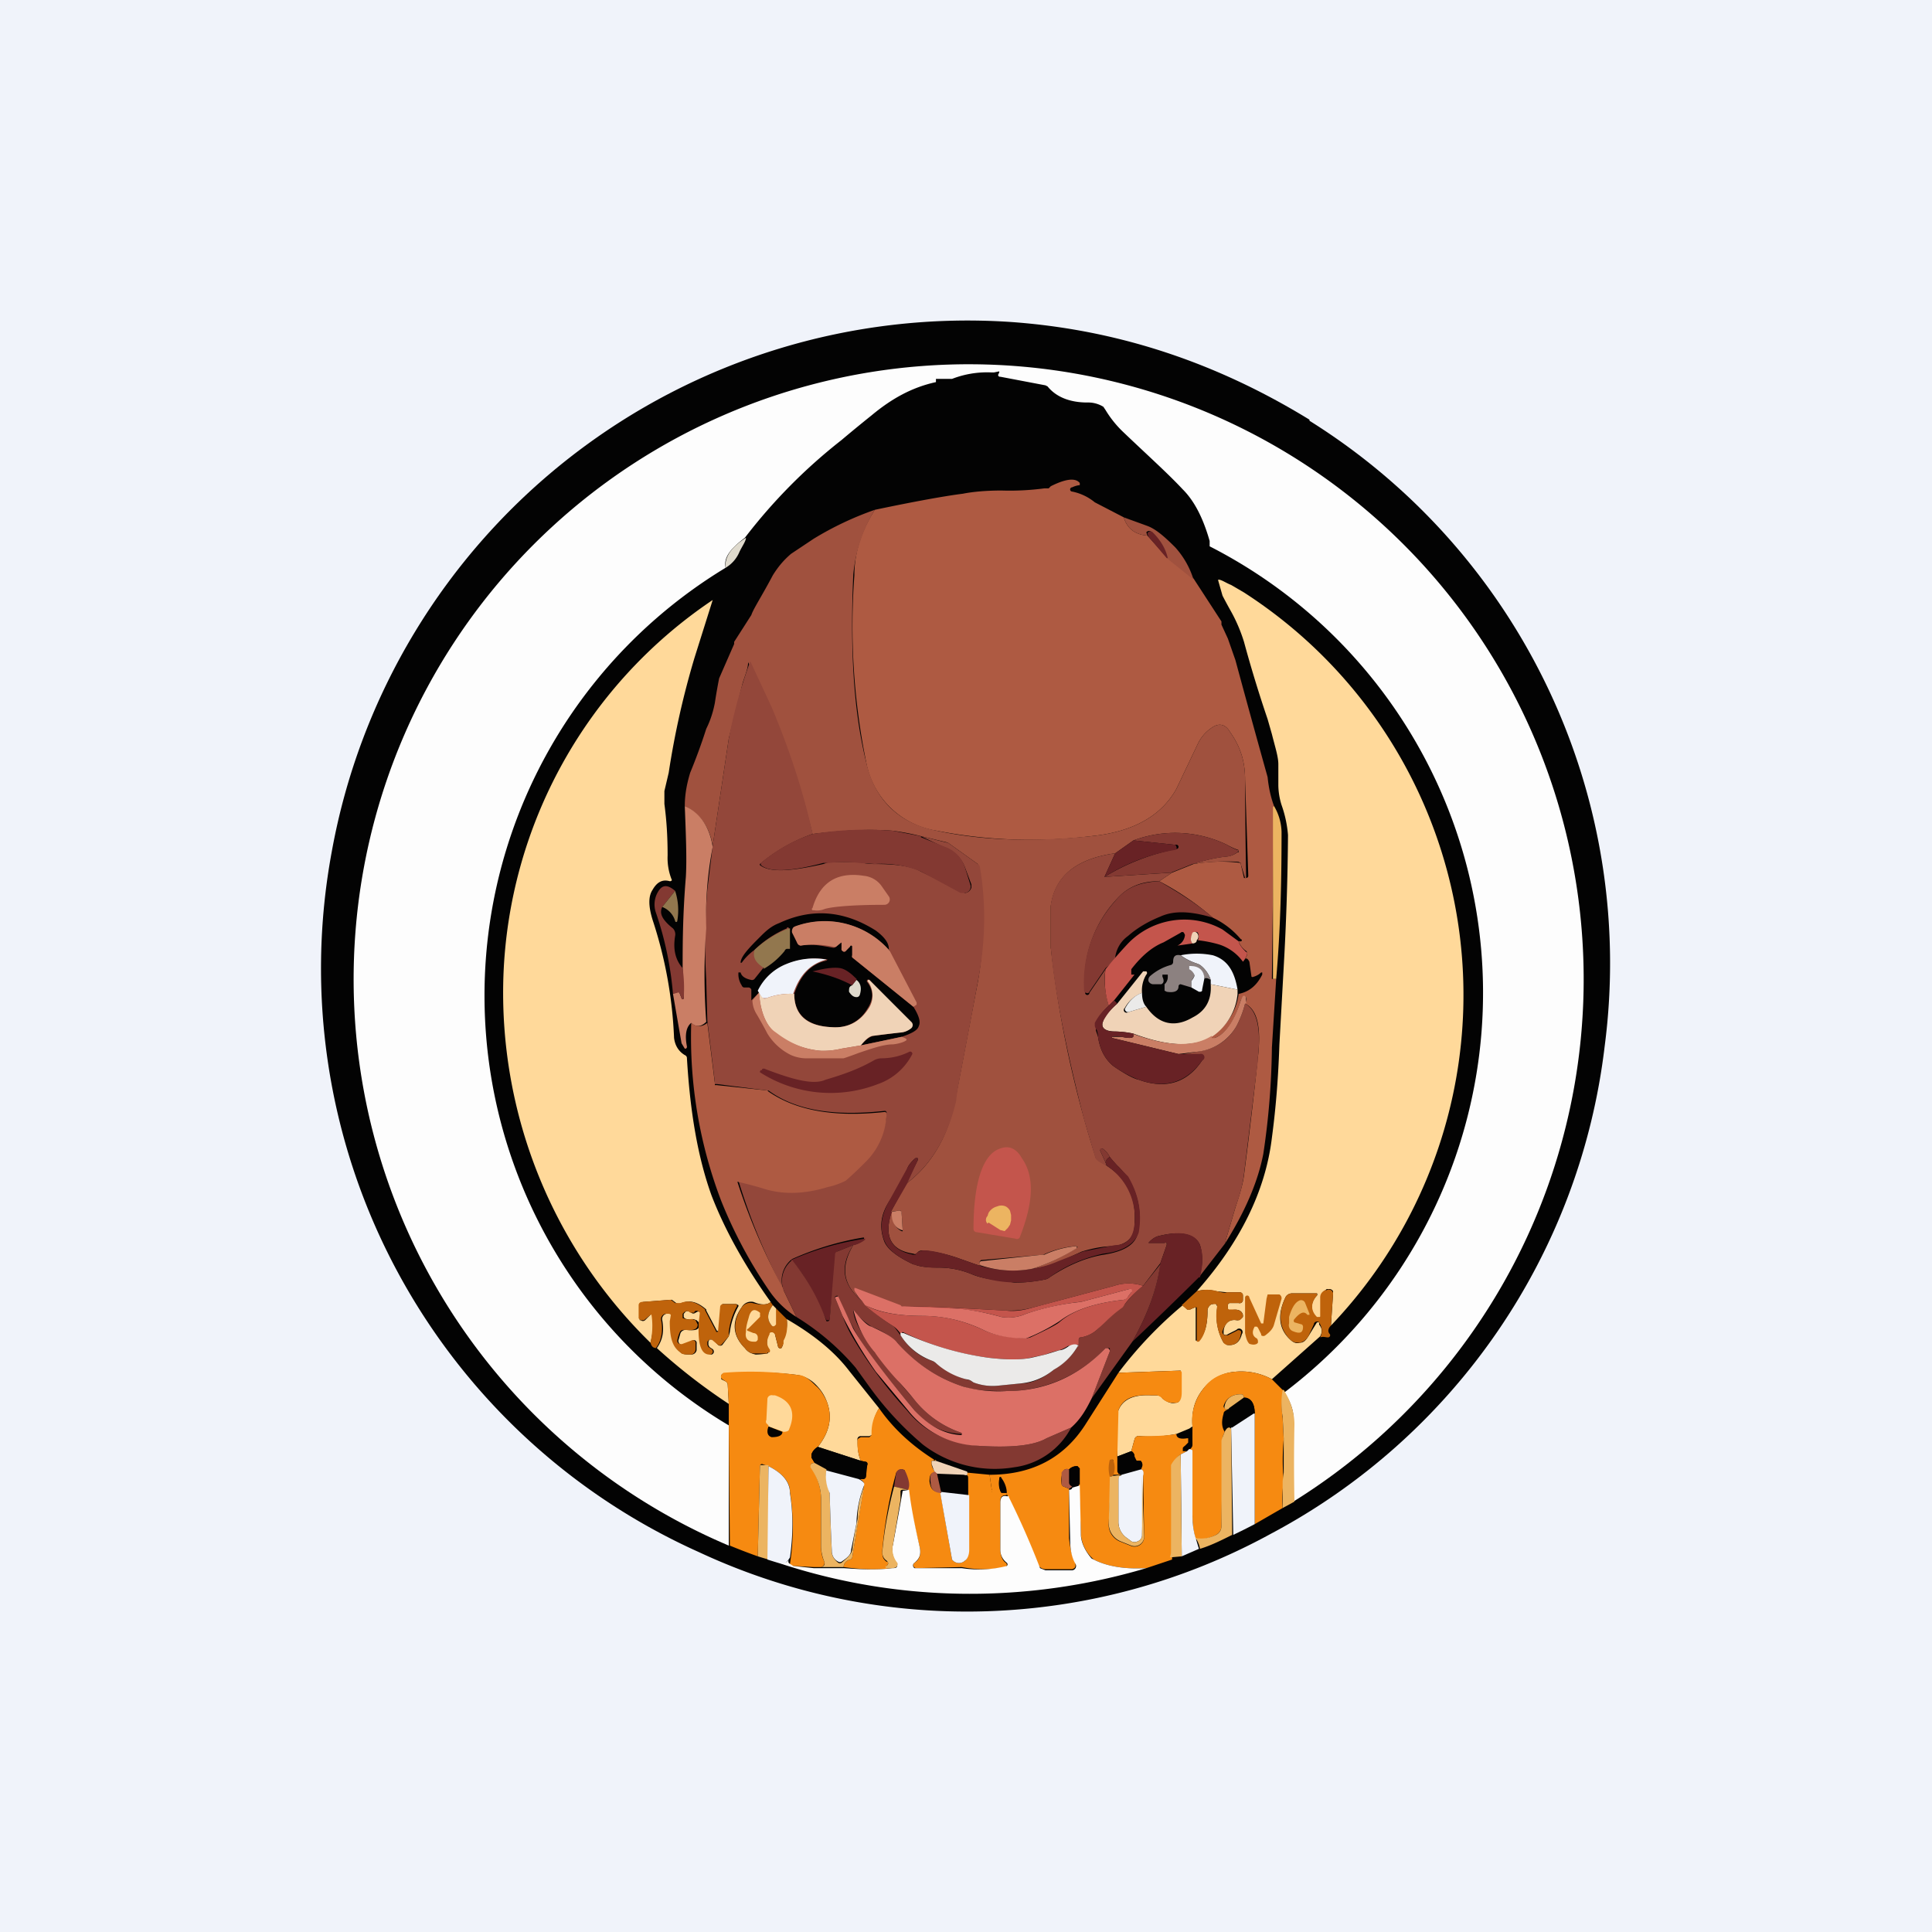<!-- by TradingView --><svg width="18" height="18" viewBox="0 0 18 18" xmlns="http://www.w3.org/2000/svg"><path fill="#F0F3FA" d="M0 0h18v18H0z"/><path d="M12.2 3.92a5.96 5.96 0 0 1 2.75 5.83 5.93 5.93 0 0 1-3.11 4.54 5.9 5.9 0 0 1-5.33.17 5.96 5.96 0 0 1-3.42-6.52A6.02 6.02 0 0 1 9.42 3c.98.07 1.9.37 2.78.91Z" fill="#030303"/><path d="M12.05 13.99v-.73c.01-.1-.02-.2-.1-.31l.02.02a4.67 4.67 0 0 0-.7-7.88v-.05c-.06-.21-.14-.37-.25-.48-.14-.15-.33-.32-.55-.53a.98.98 0 0 1-.17-.21l-.02-.03a.27.27 0 0 0-.15-.04c-.16 0-.29-.05-.37-.15l-.02-.01-.42-.08a.02.02 0 0 1-.02-.01v-.01l.01-.02v-.01l-.05.01h-.02a.9.9 0 0 0-.37.06H8.72v.03c-.23.05-.42.16-.6.31a13.93 13.93 0 0 0-.28.23 5.07 5.07 0 0 0-.9.91c-.13.1-.2.18-.18.28a4.66 4.66 0 0 0 .03 7.99v1.12a5.73 5.73 0 1 1 5.26-.41Z" fill="#FDFDFD"/><path d="M10.47 4.82c.03.1.1.16.22.17l.18.2.25.2.26.4v.03l.06.13.07.2a129.86 129.86 0 0 0 .3 1.09c.01.1.03.19.06.27l-.02 1.6v.01h.04l-.04.64a7.1 7.1 0 0 1-.08.99c-.05.26-.17.54-.36.84l.1-.34c.04-.12.07-.22.08-.3a45.55 45.55 0 0 0 .13-1.1c.03-.27 0-.44-.12-.5.01-.02.02-.04.01-.06a.02.02 0 0 0-.03 0l-.02.03c-.06.2-.14.31-.24.35h-.03v-.02a.54.54 0 0 0 .25-.39c.1-.02.17-.08.22-.18v-.02h-.01a.17.17 0 0 1-.07.04.02.02 0 0 1-.02 0l-.02-.14c-.02-.04-.04-.04-.06 0 .04-.05.05-.08.03-.1a.18.18 0 0 1-.07-.09h.02a.01.01 0 0 0 0-.02.76.76 0 0 0-.26-.2 2.62 2.62 0 0 0-.5-.34l.12-.08.2-.08a1.45 1.45 0 0 1 .44-.01v.01l.03.13h.02a.02.02 0 0 0 .02-.02l-.03-.9c0-.16-.04-.3-.14-.44-.04-.07-.1-.09-.17-.04a.37.37 0 0 0-.13.15l-.2.42c-.14.25-.4.4-.79.44-.5.06-.98.04-1.44-.05a.79.79 0 0 1-.66-.64 6.35 6.35 0 0 1-.11-1.74c0-.22.07-.42.19-.61.38-.08.66-.13.82-.15.1-.02.23-.03.36-.03a2.45 2.45 0 0 0 .4-.02h.04l.02-.02c.14-.07.23-.08.27-.03v.02a.2.2 0 0 0-.07.02.02.02 0 0 0-.02.02.02.02 0 0 0 .02.02.48.48 0 0 1 .21.1l.27.14Z" fill="#AE5A42"/><path d="M8.15 4.75c-.12.2-.18.4-.2.6-.03.69 0 1.27.12 1.75.08.35.3.57.66.64.46.1.94.1 1.44.05.39-.04.65-.19.79-.44l.2-.42a.37.37 0 0 1 .13-.15c.07-.05.13-.03.17.04.1.14.14.28.14.44a64.84 64.84 0 0 0 .01.92h-.01l-.04-.13v-.01l-.02-.01c-.14-.01-.29 0-.43.02.1-.03.21-.06.32-.07a.2.2 0 0 0 .1-.04h.01v-.02a.64.64 0 0 1-.11-.05 1.11 1.11 0 0 0-.87-.04l-.17.12c-.36.05-.56.21-.6.49v.39a10.17 10.17 0 0 0 .42 1.96l.1.07c.2.13.28.31.26.55 0 .12-.07.18-.19.2-.1 0-.2.02-.3.05l-.22.1a.95.95 0 0 1-.24.06 1.8 1.8 0 0 0 .42-.2.02.02 0 0 0-.02-.01.89.89 0 0 0-.3.08l-.58.05c-.02.02-.02.03 0 .04v.01h-.02l-.17-.06a1.43 1.43 0 0 0-.34-.08c-.03 0-.05 0-.07.03a.03.03 0 0 1-.03 0c-.21-.03-.28-.16-.2-.4 0 .1.03.16.09.19a.01.01 0 0 0 .01 0v-.01l-.01-.16a.03.03 0 0 0-.01-.02h-.02l-.07.01.14-.26c.23-.17.39-.43.46-.78l.21-1.1a3.16 3.16 0 0 0 0-1.1l-.28-.2-.25-.06a2.2 2.2 0 0 0-.26-.05c-.25-.02-.5 0-.75.03a7.22 7.22 0 0 0-.6-1.6c0 .05-.02.1-.05.19l-.13.52-.15 1c-.03-.18-.12-.3-.26-.37 0-.11.02-.21.05-.31a5.32 5.32 0 0 0 .15-.41c.05-.1.07-.19.08-.24a5.02 5.02 0 0 1 .04-.23L6.84 6v-.02L7 5.73c.02-.06.1-.18.2-.37.05-.08.1-.14.17-.2l.21-.14c.18-.11.37-.2.57-.27ZM11.12 5.4l-.25-.2a.62.62 0 0 0-.14-.24.03.03 0 0 0-.05 0l.01.03c-.12-.01-.19-.07-.22-.17l.22.08c.08.03.16.1.26.2a.8.8 0 0 1 .17.3Z" fill="#A0513E"/><path d="M10.87 5.2 10.7 5l-.01-.03a.03.03 0 0 1 .05-.01c.07.07.12.15.14.24Z" fill="#682225"/><path d="M6.95 5.01c0 .03-.03.07-.06.13a.31.31 0 0 1-.13.15c-.01-.1.05-.19.19-.28Z" fill="#DFDACD"/><path d="m12.4 12.35.02-.3v-.02a.04.04 0 0 0-.04-.02h-.02l-.01.01a.07.07 0 0 0-.04.07v.17l-.02.02h-.03c-.05-.07-.05-.14 0-.2l.01-.01a.02.02 0 0 0 0-.02h-.23a.07.07 0 0 0-.06.03c-.08.16-.07.3.04.4.03.03.06.04.09.03.04 0 .06-.03.08-.06a11.18 11.18 0 0 1 .08-.13h.02v.02c.03.04.03.07.01.11l-.45.4a.6.6 0 0 0-.34-.07.42.42 0 0 0-.3.16c-.08.1-.11.21-.1.35l-.03.02-.12.05c-.1.02-.22.03-.34.02a.04.04 0 0 0-.05.03l-.03.11-.13.05v-.4l.01-.03c.04-.1.14-.15.31-.14h.05c.02 0 .04.01.05.03.04.03.08.05.12.04.04 0 .05-.03.05-.1a1.73 1.73 0 0 1 0-.2.02.02 0 0 0-.01 0l-.57.02a3.8 3.8 0 0 1 .6-.63l.04.04h.03a.2.2 0 0 1 .05-.02v.31h.02c.06-.04.09-.14.09-.27a.07.07 0 0 1 .04-.07h.01a.03.03 0 0 1 .03 0l.01.02v.02a.5.5 0 0 0 .06.32l.02.01.01.01c.07.01.12-.02.14-.1a.03.03 0 0 0-.05-.04l-.08.04a.03.03 0 0 1-.04 0v-.03c.01-.08.06-.11.12-.1a.05.05 0 0 0 .04-.01l.02-.02v-.02c-.01-.04-.05-.06-.12-.04a.02.02 0 0 1-.02-.02v-.03a.02.02 0 0 1 .02-.02h.08a.03.03 0 0 0 .04-.03v-.04a.03.03 0 0 0-.03-.03h-.12l-.1-.01a.34.34 0 0 0-.18 0c.4-.45.64-.93.7-1.43.04-.3.06-.58.07-.87l.04-.72A24.7 24.7 0 0 0 12 7.78a1.09 1.09 0 0 0-.06-.28.64.64 0 0 1-.03-.18v-.2c0-.07-.03-.16-.06-.28l-.04-.14a11.94 11.94 0 0 1-.22-.72 1.49 1.49 0 0 0-.13-.3 4.64 4.64 0 0 1-.07-.13l-.04-.14V5.4c.03 0 .07.03.12.05l.12.07a4.46 4.46 0 0 1 .81 6.83ZM7.18 12.13c-.03.03-.09.03-.16 0a.1.1 0 0 0-.11.05c-.1.14-.08.27.03.38.03.04.06.05.1.06a.82.82 0 0 0 .11-.01.03.03 0 0 0 .01-.04c-.02-.03-.02-.08 0-.14a.03.03 0 0 1 .03-.02.03.03 0 0 1 .03.02l.03.12a.02.02 0 0 0 .01.01.02.02 0 0 0 .02 0c.01-.02.02-.03.01-.04v-.02a.36.36 0 0 0 .04-.21c.26.15.45.31.58.48l.28.35a.4.4 0 0 0-.06.23l-.01.02-.02.01h-.08a.03.03 0 0 0-.03.04c0 .05 0 .12.03.19l-.4-.13c.11-.14.14-.28.08-.43a.43.43 0 0 0-.1-.15.31.31 0 0 0-.17-.09 3.28 3.28 0 0 0-.7-.01.03.03 0 0 0-.01.03v.02l.04.02a.04.04 0 0 1 .02.03l.01.18a5.43 5.43 0 0 1-.67-.52c.05-.07.07-.15.05-.26a.05.05 0 0 1 .04-.06h.01a.03.03 0 0 1 .03 0 .03.03 0 0 1 .01.03v.04c-.01.14.01.23.08.29.02.02.06.02.1.02a.05.05 0 0 0 .05-.04v-.06a.03.03 0 0 0-.01-.03.03.03 0 0 0-.03 0l-.08.04h-.02a.04.04 0 0 1-.03-.04l.02-.07c.01-.02.03-.03.05-.03.09.01.13 0 .12-.05v-.02l-.02-.02-.03-.01h-.02a.1.1 0 0 1-.04 0 .04.04 0 0 1-.03-.02v-.03l.01-.01c.01-.02.04-.02.06 0a.03.03 0 0 0 .04 0l.02-.01a.03.03 0 0 1 .03.01v.1c-.02.19 0 .28.1.29a.03.03 0 0 0 .02-.02.03.03 0 0 0-.01-.03l-.03-.02-.01-.02v-.03l.01-.02h.02a.02.02 0 0 1 .01 0l.05.05a.03.03 0 0 0 .04 0l.06-.08.01-.04a.65.65 0 0 1 .08-.24v-.01l-.02-.01h-.13v.02l-.03.22v.01h-.02l-.1-.19v-.01c-.08-.07-.15-.09-.23-.06a.05.05 0 0 1-.05 0l-.04-.03h-.01l-.26.02-.02.01-.01.02V12.3h.01a.03.03 0 0 0 .04 0l.05-.05a.01.01 0 0 1 .02 0 .7.7 0 0 1-.02.26A4.56 4.56 0 0 1 4.69 9.1a4.41 4.41 0 0 1 1.95-3.51l-.17.54a7.85 7.85 0 0 0-.24 1.07l-.04.17v.12c.02.15.03.3.03.48a.54.54 0 0 0 .04.23.02.02 0 0 1-.02.01c-.07-.02-.12.01-.16.08-.04.06-.04.15 0 .28a4.02 4.02 0 0 1 .2 1.1c.01.08.05.13.1.16a.03.03 0 0 1 .02.03c.03.5.1.92.23 1.28.12.31.3.64.55.99Z" fill="#FFD99A"/><path d="M7.57 7.77a1.56 1.56 0 0 0-.49.28.02.02 0 0 0 0 .01c.09.07.28.06.59-.01l.06-.02H8c.07.02.12.02.15.02.2 0 .34.02.43.07a157.21 157.21 0 0 0 .41.2.07.07 0 0 0 .06-.05v-.03l-.06-.16a.3.3 0 0 0-.16-.17l-.25-.12.24.06h.01l.28.2a.04.04 0 0 1 .02.03c.06.35.05.71-.02 1.07-.12.66-.2 1.03-.2 1.1-.08.35-.24.61-.47.78l.11-.22v-.02h-.02a.3.3 0 0 0-.07.08c-.04.1-.1.2-.16.3-.1.14-.11.27-.06.4.03.07.12.14.27.21h.01c.04.02.12.03.23.03a.8.8 0 0 1 .3.06c.07.03.16.05.28.06l.12.02c.04 0 .14 0 .29-.03a.1.1 0 0 0 .04-.02c.15-.1.32-.18.5-.21.2-.03.3-.1.32-.2a.66.66 0 0 0-.19-.63 1.33 1.33 0 0 1-.07-.08.2.2 0 0 0-.07-.08.02.02 0 0 0-.02.02l.05.11.01.03a.32.32 0 0 1-.1-.06l-.01-.03-.1-.34c-.18-.7-.28-1.24-.31-1.6v-.4c.04-.27.24-.43.6-.48l-.1.22.63-.04-.12.08c-.16 0-.28.05-.37.14a1.12 1.12 0 0 0-.32.9.02.02 0 0 0 .04 0l.15-.22c-.02.12 0 .23.03.34a.51.51 0 0 0-.12.16v.07l.02.06c.02.13.07.21.14.27.1.07.19.12.24.13.25.09.45.03.59-.18a.03.03 0 0 0-.03-.05h-.19l.16-.03c.17-.02.3-.1.38-.24a.96.96 0 0 0 .08-.21c.11.06.15.23.12.5v.03l-.13 1.06c-.01.09-.04.2-.08.31l-.1.34-.24.31a.47.47 0 0 0 .01-.3c-.04-.1-.18-.14-.4-.08a.21.21 0 0 0-.08.06h.15a.02.02 0 0 1 .02 0v.02l-.06.17-.16.21a.42.42 0 0 0-.27 0l-.75.2a.81.81 0 0 1-.26.03c-.38-.02-.7-.04-.98-.04l-.42-.16v.01c0 .04.03.07.06.1-.18-.15-.2-.32-.08-.52a.27.27 0 0 0 .1-.05v-.02h-.01a2.7 2.7 0 0 0-.66.2.25.25 0 0 0-.08.29A5.78 5.78 0 0 1 6.88 11l.22.06c.18.06.38.06.6-.01a.7.7 0 0 0 .18-.06l.2-.2a.66.66 0 0 0 .18-.43l-.01-.01h-.01c-.46.05-.82 0-1.08-.19h-.01l-.47-.06h-.02v-.02l-.07-.57-.01-.38a5.83 5.83 0 0 1 .01-.84l.05-.41.15-1a4.62 4.62 0 0 1 .2-.72l.2.43c.16.38.29.77.38 1.17Z" fill="#93473A"/><path d="M6.64 7.89a3.4 3.4 0 0 0-.06.76 5.84 5.84 0 0 0 0 .87c-.05.05-.1.05-.14.01-.05.04-.06.12-.04.22a.02.02 0 0 1-.01.02h-.01l-.03-.05-.08-.46.04-.02a.02.02 0 0 1 .02.01l.02.05a.01.01 0 0 0 .02 0l-.01-.28c0-.2 0-.49.03-.85.01-.17 0-.4-.01-.66.14.06.23.19.26.38Z" fill="#CA7E65"/><path d="M11.87 7.51a.5.5 0 0 1 .07.24c0 .46-.01.91-.05 1.37h-.03v-1.6Z" fill="#ECB461"/><path d="m8.58 7.8.25.1a.3.3 0 0 1 .16.18l.05.16a.06.06 0 0 1-.05.08h-.04l-.37-.2a.97.97 0 0 0-.43-.07L8 8.04a.93.93 0 0 0-.27 0h-.06c-.3.08-.5.09-.58.02a.02.02 0 0 1 0-.02c.14-.12.3-.21.48-.27.25-.04.5-.05.75-.03l.26.05ZM11.11 8.05l-.2.08-.62.04a2.04 2.04 0 0 1 .67-.26.02.02 0 0 0 0-.04h-.02l-.38-.04a1.11 1.11 0 0 1 .87.04.63.63 0 0 0 .1.05h.01v.01a.2.2 0 0 1-.1.05c-.12.01-.22.04-.33.07Z" fill="#833932"/><path d="m10.56 7.83.38.04a.02.02 0 0 1 .02.02.02.02 0 0 1-.02.03c-.23.04-.44.12-.65.25l.1-.22.17-.12Z" fill="#682225"/><path d="M7.57 8.46c.07-.24.23-.34.48-.3a.23.23 0 0 1 .16.09l.07.1a.05.05 0 0 1-.04.08c-.32 0-.5.02-.56.04a.18.18 0 0 1-.1.01.01.01 0 0 1-.01-.02Z" fill="#CA7E65"/><path d="M10.8 8.21c.17.1.34.2.5.34-.2-.06-.36-.07-.49-.01-.1.04-.21.1-.3.18a.29.29 0 0 0-.12.2c0 .02-.04.06-.09.1l-.15.22a.02.02 0 0 1-.03.01.02.02 0 0 1-.02-.02c-.02-.34.1-.64.33-.88.09-.09.2-.13.37-.14ZM6.29 8.3l-.12.15c-.03.06 0 .12.1.2a.08.08 0 0 1 .02.07c-.02.12 0 .22.07.3a1.32 1.32 0 0 1 .01.28.01.01 0 0 1-.02 0l-.02-.05a.02.02 0 0 0-.02 0l-.04.01c-.02-.24-.07-.5-.16-.76a.23.23 0 0 1 .02-.19c.04-.07.09-.07.16-.01Z" fill="#833932"/><path d="M6.29 8.3a.58.58 0 0 1 .02.28.01.01 0 0 1-.02 0 .2.2 0 0 0-.12-.13l.12-.15Z" fill="#92774E"/><path d="M8.29 8.86a.8.8 0 0 0-.9-.22.05.05 0 0 0 0 .05l.04.1a.04.04 0 0 0 .03.02c.09-.02.19 0 .3.02a.04.04 0 0 0 .03-.01l.04-.04h.02l-.01.06a.02.02 0 0 0 .01.02.02.02 0 0 0 .03 0l.04-.05a.01.01 0 0 1 .02 0 .01.01 0 0 1 0 .01V8.92l.57.46c.05.08.07.14.05.18-.01.04-.07.07-.16.1l-.38.08c.04-.05.08-.08.12-.09l.24-.03c.05 0 .08-.02.1-.04a.04.04 0 0 0 0-.06l-.38-.39a.01.01 0 0 0-.02.02c.06.08.06.16 0 .25a.34.34 0 0 1-.33.17c-.23-.01-.35-.12-.35-.31.06-.18.16-.28.3-.31l.01-.01a.67.67 0 0 0-.37.04.5.5 0 0 0-.27.25v.02L7 9.32v-.1a.03.03 0 0 0-.03-.02h-.04a.03.03 0 0 1-.02-.02.19.19 0 0 1-.03-.12h.02c.01.04.05.06.1.07a.03.03 0 0 0 .03-.01l.08-.1a.71.71 0 0 0 .2-.18l.03-.01.01-.04a.65.65 0 0 1 0-.14.01.01 0 0 0-.02 0 .98.98 0 0 0-.3.2.51.51 0 0 0-.12.12H6.9c0-.05.06-.12.16-.22l.02-.02c.05-.05.1-.1.18-.13.3-.14.6-.12.9.07.08.06.13.12.12.19Z" fill="#030303"/><path d="M11.54 8.77c.01.04.04.07.07.1.02 0 .01.04-.03.09a.44.44 0 0 0-.22-.16 1.15 1.15 0 0 0-.2-.04c.01-.02.01-.05 0-.07a.03.03 0 0 0-.04 0c-.03.05-.03.08-.01.1l-.14.02a.12.12 0 0 0 .07-.1l-.01-.02a.02.02 0 0 0-.03 0l-.16.09c-.1.04-.2.12-.3.25v.05h.03l-.19.24-.05.05a.78.78 0 0 1-.03-.34 4.51 4.51 0 0 1 .21-.24.73.73 0 0 1 .88-.13l.15.11Z" fill="#C4554C"/><path d="m8.29 8.86.25.48v.02l-.03.02-.57-.46a.02.02 0 0 1 0-.02v-.08a.01.01 0 0 0-.02 0l-.04.04a.02.02 0 0 1-.03 0 .02.02 0 0 1-.01-.02v-.06l-.05.04a.04.04 0 0 1-.03 0 .84.84 0 0 0-.3-.01.04.04 0 0 1-.03-.02l-.05-.1a.05.05 0 0 1 .03-.06.8.8 0 0 1 .88.23Z" fill="#CA7E65"/><path d="M7.12 9.02c-.08-.05-.11-.1-.09-.17a.98.98 0 0 1 .32-.2.02.02 0 0 1 .01 0V8.84h-.03a.03.03 0 0 0-.02.02.71.71 0 0 1-.2.17Z" fill="#92774E"/><path d="M11.15 8.76c0 .02-.02.03-.04.03-.02-.02-.02-.05 0-.1a.03.03 0 0 1 .04 0c.02.02.02.05 0 .07Z" fill="#F0D3B7"/><path d="m11.53 9.22-.25-.05v-.04a.28.28 0 0 0-.1-.14l-.02-.01A.53.53 0 0 1 11 8.9c.1-.02.2-.02.3 0 .13.04.2.14.23.32Z" fill="#F0F3FA"/><path d="M11 8.9c.05.04.1.06.16.08l.02.01c.05.04.08.08.1.14-.03-.02-.05-.02-.06-.01 0-.07-.05-.1-.13-.12a.02.02 0 0 0 0 .03.1.1 0 0 1 .04.06l-.03.05v.06l-.1-.03a.02.02 0 0 0-.02.02c0 .05-.05.06-.11.05l-.02-.01v-.06a.09.09 0 0 0 .03-.07v-.02h-.05v.02c.02.04.01.06-.01.07h-.07a.05.05 0 0 1-.05-.03.05.05 0 0 1 .02-.05.49.49 0 0 1 .19-.1.03.03 0 0 0 .02-.03c0-.05.02-.07.07-.06Z" fill="#8C8180"/><path d="M7.4 9.26a.63.63 0 0 0-.26.04H7.1l-.04-.07a.5.5 0 0 1 .27-.25.67.67 0 0 1 .37-.04c-.15.04-.25.14-.31.32ZM11.22 9.12l-.02.1v.01a.02.02 0 0 1-.02.01h-.01l-.07-.04v-.06a.2.2 0 0 0 .03-.05.1.1 0 0 0-.05-.06V9h.01c.08 0 .12.04.13.1Z" fill="#F0F3FA"/><path d="m7.98 9.13-.04.05c-.11-.06-.23-.1-.37-.13.12-.03.2-.04.26-.03.05.01.1.05.15.1Z" fill="#682225"/><path d="M10.64 9.25a.31.31 0 0 0-.16.14.02.02 0 0 0 .03.04l.17-.05c.11.16.26.2.43.1.12-.06.18-.16.17-.31l.25.05v.04a.54.54 0 0 1-.24.4c-.17.1-.41.09-.73-.03a.9.9 0 0 0-.17-.02c-.1 0-.14-.04-.11-.1 0-.03.05-.09.13-.16l.24-.3h.03a.02.02 0 0 1 0 .03.28.28 0 0 0-.04.17Z" fill="#F0D3B7"/><path d="M7.98 9.13c.04.03.05.08.03.14a.03.03 0 0 1-.03.02c-.03 0-.05-.02-.07-.05 0-.03 0-.05.03-.06l.04-.05Z" fill="#DFDACD"/><path d="m8.02 9.74-.18.03a.72.72 0 0 1-.19.02.8.8 0 0 1-.42-.16c-.08-.06-.13-.17-.15-.3l-.01-.08v-.02c0 .03.02.05.04.07a.03.03 0 0 0 .03 0 .63.63 0 0 1 .26-.04c0 .2.12.3.35.31.15.01.26-.05.34-.17a.22.22 0 0 0 0-.25.01.01 0 0 1 .01-.02l.39.39a.04.04 0 0 1 0 .06.18.18 0 0 1-.1.04 9 9 0 0 0-.25.03c-.04 0-.08.04-.12.09Z" fill="#F0D3B7"/><path d="m7.07 9.25.01.07c.02.14.07.25.15.3.13.1.27.16.42.17.05 0 .1 0 .19-.02l.18-.03.38-.08c.06.02.06.03.01.05a.38.38 0 0 1-.09.02c-.09 0-.2.04-.32.08a2.91 2.91 0 0 1-.14.05h-.33a.36.36 0 0 1-.16-.03.53.53 0 0 1-.22-.2 3.91 3.91 0 0 0-.1-.18.26.26 0 0 1-.04-.13l.06-.07Z" fill="#CA7E65"/><path d="M10.64 9.25c0 .05.01.1.04.13l-.17.05a.03.03 0 0 1-.03-.03c.04-.08.1-.13.16-.15Z" fill="#EBEAE9"/><path d="M11.6 9.35a.96.96 0 0 1-.08.21.48.48 0 0 1-.38.24l-.16.02-.62-.15a.01.01 0 0 1 0-.01h.09c.09.02.13.01.1-.03.33.12.57.13.74.02v.02h.03c.1-.04.18-.16.24-.35a.97.97 0 0 1 .02-.04.02.02 0 0 1 .02 0l.01.01v.06Z" fill="#CA7E65"/><path d="m10.38 9.32.03.03a.56.56 0 0 0-.13.16c-.03.06.01.1.1.1a.9.9 0 0 1 .18.02c.01.04-.02.05-.11.03a.19.19 0 0 0-.09 0v.01l.62.15h.2a.03.03 0 0 1 .02.06c-.14.2-.34.27-.59.18a1.09 1.09 0 0 1-.24-.13c-.07-.06-.12-.14-.14-.27a.24.24 0 0 0-.01-.06.11.11 0 0 1-.02-.04v-.03a.51.51 0 0 1 .13-.16l.05-.05Z" fill="#682225"/><path d="m7.3 12.02.12.25a.86.86 0 0 1-.25-.24 4.33 4.33 0 0 1-.45-.84 4.28 4.28 0 0 1-.28-1.66c.05.04.1.04.15 0l.07.56v.02h.02l.47.05.01.01c.26.18.62.24 1.08.19h.01l.01.01v.01a.66.66 0 0 1-.18.43 3.6 3.6 0 0 1-.2.19.7.7 0 0 1-.17.06c-.23.07-.43.07-.61.01a3.26 3.26 0 0 0-.23-.06 5.78 5.78 0 0 0 .43 1Z" fill="#AE5A42"/><path d="M7.1 9.97v-.01a.03.03 0 0 1 .03 0c.26.1.45.15.56.1.17-.05.31-.1.45-.18a.15.15 0 0 1 .07-.02c.09 0 .18-.02.26-.06a.02.02 0 0 1 .03.02.57.57 0 0 1-.32.28 1.22 1.22 0 0 1-1.1-.11.02.02 0 0 1 .01-.02Z" fill="#682225"/><path d="M9.07 11.45c0-.44.09-.7.25-.75.08-.03.15 0 .2.09.12.17.11.41-.02.74a.03.03 0 0 1-.04.01l-.36-.06a.03.03 0 0 1-.03-.03Z" fill="#C4554C"/><path d="M10.34 10.78a.07.07 0 0 0-.04.05l-.05-.11v-.02h.02a.2.2 0 0 1 .07.08Z" fill="#833932"/><path d="m10.34 10.78.07.08.1.1c.1.17.13.34.1.52-.03.1-.14.18-.33.2-.18.04-.35.11-.5.22a.1.1 0 0 1-.04.02 1.2 1.2 0 0 1-.69-.05.8.8 0 0 0-.3-.06.66.66 0 0 1-.24-.03c-.15-.07-.24-.14-.27-.22-.05-.12-.03-.25.06-.4l.16-.29a.31.31 0 0 1 .07-.08h.02v.02l-.1.22-.15.26h.01c-.08.23-.01.36.2.4h.02v-.01c.03-.02.05-.03.08-.03.08 0 .2.03.34.08l.17.06c.17.05.34.06.5.03a.95.95 0 0 0 .24-.07l.23-.09.3-.06c.11 0 .17-.07.18-.2a.58.58 0 0 0-.26-.54l-.01-.03c0-.02.02-.04.04-.05Z" fill="#682225"/><path d="M9.2 11.4a.05.05 0 0 1 0-.07l.01-.03a.13.13 0 0 1 .08-.06.1.1 0 0 1 .08 0 .1.1 0 0 1 .04.04l.01.04v.05l-.01.04-.02.03-.03.03-.04-.01-.11-.07Z" fill="#ECB461"/><path d="m8.31 11.29.06-.01a.03.03 0 0 1 .03.01v.01l.01.16a.01.01 0 0 1-.01 0c-.06-.02-.1-.08-.09-.17Z" fill="#CA7E65"/><path d="M11.17 11.9a30.26 30.26 0 0 1-.62.6c.14-.25.23-.49.26-.73l.06-.17a.02.02 0 0 0 0-.02.02.02 0 0 0-.02 0h-.15a.21.21 0 0 1 .08-.06c.22-.06.36-.03.4.08.03.08.03.18 0 .3ZM7.95 11.6l-.15.06-.01.01v.02l-.06.6v.01H7.7l-.03-.06c-.1-.23-.2-.4-.3-.5a2.7 2.7 0 0 1 .69-.2v.01a.27.27 0 0 1-.1.05Z" fill="#682225"/><path d="M7.95 11.6c-.13.2-.1.37.08.52l.03.03c.08.08.17.15.27.21l.06.08c.07.11.17.2.3.24l.03.02c.09.07.18.12.28.15l.04.01a.2.2 0 0 0 .03.02.5.5 0 0 0 .23.03l.2-.02c.12 0 .22-.05.32-.13l.03-.02a.58.58 0 0 0 .18-.18l.02-.03V12.47l.02-.01a.3.3 0 0 0 .16-.08 5.1 5.1 0 0 1 .25-.23c.05-.06.1-.12.17-.17l.16-.2c-.03.23-.12.47-.26.72l-.38.53.17-.44v-.03h-.04a1.26 1.26 0 0 1-.94.4c-.17 0-.3-.01-.38-.04a1.36 1.36 0 0 1-.62-.41.72.72 0 0 0-.24-.15.6.6 0 0 1-.17-.16c0 .1.08.23.2.4a4.53 4.53 0 0 1 .23.28l.13.15a.95.95 0 0 0 .45.32.01.01 0 0 1 0 .01.58.58 0 0 1-.44-.22c-.3-.36-.5-.62-.57-.77a4.64 4.64 0 0 1-.15-.3l-.02.01v.01l.07.17a1.16 1.16 0 0 0 .1.21 4 4 0 0 0 .5.67c.16.2.38.3.66.33.3.02.52 0 .64-.07l.23-.1a.7.7 0 0 1-.53.37 1.1 1.1 0 0 1-.85-.21 3 3 0 0 1-.5-.54l-.13-.18a2.32 2.32 0 0 0-.55-.47l-.12-.25a.25.25 0 0 1 .08-.28 1.92 1.92 0 0 1 .32.57h.01a.02.02 0 0 0 .02-.02l.05-.6a.03.03 0 0 1 .02-.03l.15-.06Z" fill="#833932"/><path d="M9.62 11.82a.95.95 0 0 1-.48-.03c-.02-.02-.02-.03 0-.04l.57-.06h.02a.89.89 0 0 1 .3-.08.02.02 0 0 1 0 .02 1.8 1.8 0 0 1-.41.19Z" fill="#CA7E65"/><path d="M10.65 11.98a.92.92 0 0 0-.17.17l-.02.03c-.1.07-.16.14-.23.2a.3.3 0 0 1-.16.08.02.02 0 0 0-.02.02v.05l-.1.01a.36.36 0 0 1-.08.04.93.93 0 0 0-.13.04l-.14.03c-.08.02-.22.02-.39 0a2.61 2.61 0 0 1-.8-.24.02.02 0 0 0-.01.01v.02a.33.33 0 0 0-.07-.08c-.1-.06-.19-.13-.27-.2.13.07.31.1.54.1.18 0 .37.04.56.13.1.05.24.07.4.08l.04-.01c.15-.07.25-.12.28-.15.12-.1.31-.17.59-.2l.02-.01.02-.02.03-.04v-.02h-.01l-.01-.01-.45.12h-.01c-.18.02-.35.06-.5.11a.4.4 0 0 1-.23.03 2.07 2.07 0 0 0-.48-.08c-.2 0-.35 0-.46-.02.28 0 .6.02.98.04.08.01.16 0 .26-.03l.75-.2a.42.42 0 0 1 .27 0Z" fill="#C4554C"/><path d="m8.4 12.17.45.02c.13 0 .3.03.48.08a.4.4 0 0 0 .23-.03 2.23 2.23 0 0 1 .51-.11l.45-.12h.02a.02.02 0 0 1 0 .03l-.03.04a.06.06 0 0 1-.04.03c-.28.03-.47.1-.6.2a1.76 1.76 0 0 1-.31.16c-.16 0-.3-.03-.4-.08a1.31 1.31 0 0 0-.56-.13c-.23 0-.4-.03-.54-.1l-.03-.04a.35.35 0 0 1-.07-.1V12h.01l.42.16Z" fill="#DC7066"/><path d="m11.01 12.16.14-.13a.34.34 0 0 1 .19 0c.04.01.07.02.09.01h.12a.03.03 0 0 1 .03.02v.05a.03.03 0 0 1-.04.03h-.08a.02.02 0 0 0-.02.02v.03a.02.02 0 0 0 .01.01h.01c.07 0 .1 0 .12.05a.04.04 0 0 1-.02.04l-.01.01h-.03c-.06-.01-.1.02-.13.1a.03.03 0 0 0 .03.04h.02l.08-.04a.03.03 0 0 1 .04 0 .03.03 0 0 1 0 .03c-.01.08-.06.11-.13.1a.05.05 0 0 1-.03-.02.5.5 0 0 1-.06-.34.03.03 0 0 0-.01-.02h-.04a.07.07 0 0 0-.04.07c0 .13-.03.23-.08.28h-.02v-.32h-.01a.2.2 0 0 0-.05.02.03.03 0 0 1-.03 0l-.05-.04ZM12.4 12.35c-.03.03-.03.06-.01.08a.02.02 0 0 1-.02.03c-.02 0-.04-.01-.07 0a.13.13 0 0 0 0-.12l-.01-.02a.03.03 0 0 0-.05.02l-.05.11c-.02.03-.04.05-.08.06-.03 0-.06 0-.09-.03-.1-.1-.12-.24-.04-.4a.07.07 0 0 1 .06-.03h.23v.02c-.06.07-.06.14 0 .2h.03v-.18a.07.07 0 0 1 .05-.07h.01a.04.04 0 0 1 .06.03l-.02.3ZM11.75 12.33h.02l.03-.23.01-.04h.11a.04.04 0 0 1 .02.03v.01l-.07.24c-.01.04-.04.07-.08.1a.03.03 0 0 1-.04 0v-.01l-.03-.06-.01-.01h-.02c-.03.05-.02.09.02.11a.04.04 0 0 1 .01.03v.01l-.01.01c-.02.01-.04.01-.07 0-.02-.02-.03-.05-.04-.1v-.33a.02.02 0 0 1 .04 0l.11.24Z" fill="#BF630B"/><path d="M10.17 13.03c-.05.1-.1.19-.19.27l-.23.1c-.12.07-.34.09-.64.07a.87.87 0 0 1-.65-.33l-.3-.36a4 4 0 0 1-.31-.52l-.07-.17.01-.01h.02l.14.3c.08.14.27.4.57.76.13.14.27.22.43.23h.01v-.02a.95.95 0 0 1-.45-.32 3.12 3.12 0 0 0-.13-.15 2.64 2.64 0 0 1-.23-.28.96.96 0 0 1-.2-.4c.08.1.13.15.17.16.13.06.2.1.24.15.17.19.37.33.62.41a1.24 1.24 0 0 0 .4.04c.36 0 .67-.14.92-.4h.02a.03.03 0 0 1 .02.03l-.17.44Z" fill="#DC7066"/><path d="M6.12 12.56c-.04 0-.05-.02-.06-.05a.7.7 0 0 0 .01-.26.01.01 0 0 0-.01 0L6 12.3h-.02a.03.03 0 0 1-.03-.02v-.12a.03.03 0 0 1 .03-.03l.26-.02h.01l.04.03h.05c.08-.03.15-.01.23.06v.01l.1.19a.01.01 0 0 0 .02 0l.02-.23a.03.03 0 0 1 .03-.02h.12a.02.02 0 0 1 0 .03.65.65 0 0 0-.07.23v.04l-.07.08a.03.03 0 0 1-.03 0l-.06-.05h-.02l-.02.02v.03l.01.02.03.02a.03.03 0 0 1 .01.03.03.03 0 0 1-.03.02c-.08 0-.11-.1-.1-.3a2.65 2.65 0 0 0 .01-.09l-.01-.01a.03.03 0 0 0-.04 0v.01h-.04c-.02-.02-.04-.02-.06 0l-.01.01v.04l.03.01a.1.1 0 0 0 .04 0h.02l.03.01.01.02.01.02c0 .04-.03.06-.12.05-.02 0-.04 0-.05.03a.3.3 0 0 0-.02.07.03.03 0 0 0 .02.03.04.04 0 0 0 .03 0l.08-.03a.03.03 0 0 1 .03 0 .03.03 0 0 1 .01.03v.05a.05.05 0 0 1-.04.05c-.05 0-.09 0-.1-.02-.08-.05-.1-.15-.1-.29a1.72 1.72 0 0 0 .01-.06.03.03 0 0 0-.02-.01H6.2a.05.05 0 0 0-.04.06c.02.1 0 .2-.05.26Z" fill="#BF630B"/><path d="M12.18 12.25c-.03-.04-.07-.02-.12.04a.02.02 0 0 0 0 .03l.07.02a.03.03 0 0 1 .01.02c0 .06-.03.07-.1.04a.06.06 0 0 1-.03-.07v-.06c.02-.07.05-.13.09-.15a.04.04 0 0 1 .06.02l.04.1v.01h-.02Z" fill="#ECB461"/><path d="M7.2 12.16c-.05.07-.06.13-.01.19a.02.02 0 0 0 .02 0l.01-.01.01-.15.1.1c.01.08 0 .15-.03.2v.03l-.02.04a.02.02 0 0 1-.02 0l-.01-.01-.03-.12-.01-.01a.03.03 0 0 0-.04 0v.01c-.03.06-.03.1 0 .14a.03.03 0 0 1 0 .03h-.02v.01h-.12c-.03 0-.06-.01-.09-.05-.11-.11-.12-.24-.03-.38a.1.1 0 0 1 .1-.04c.08.02.14.02.17-.01l.02.03Z" fill="#BF630B"/><path d="m7.2 12.16.03.03v.15l-.01.01a.02.02 0 0 1-.03 0c-.05-.06-.04-.12.01-.19ZM6.97 12.4l.05.02a.04.04 0 0 1 .04.04v.02a.03.03 0 0 1-.02.02h-.02c-.06 0-.08-.04-.07-.09 0-.06.02-.11.03-.15.02-.06.05-.07.1-.03a.03.03 0 0 1 0 .02.03.03 0 0 1 0 .02l-.11.11a.01.01 0 0 0 0 .02Z" fill="#FFD99A"/><path d="m10.05 12.53-.02.03a.58.58 0 0 1-.21.2c-.1.08-.2.12-.32.13l-.2.02a.5.5 0 0 1-.23-.03l-.03-.02a.14.14 0 0 0-.04-.01.67.67 0 0 1-.28-.15.14.14 0 0 0-.03-.02.58.58 0 0 1-.3-.24v-.02a.02.02 0 0 1 .02 0 .02.02 0 0 1 .01 0c.25.11.5.19.79.23.17.02.3.02.4 0l.13-.03.13-.04c.02 0 .05-.01.09-.04.04-.02.07-.02.09 0Z" fill="#EBEAE9"/><path d="M10.41 13.57v.14l.01.02h.03l-.01.01h-.07a.37.37 0 0 0 0-.14.02.02 0 0 0-.01 0h-.01a.3.3 0 0 0 0 .16l-.02.43a.17.17 0 0 0 .1.17l.1.04a.09.09 0 0 0 .13-.08l-.01-.57c0-.03 0-.06-.02-.06.01-.02.02-.04.01-.06a.03.03 0 0 0-.02-.02.6.6 0 0 1-.03 0l-.02-.04c0-.02-.01-.04-.03-.05l.03-.11a.04.04 0 0 1 .05-.03c.12 0 .23 0 .34-.02 0 .04.04.05.1.04h.01v.04l-.03.03a.07.07 0 0 0-.02.02v.03h.04l-.06.03a.26.26 0 0 0-.08.1v.03a119.76 119.76 0 0 1 0 .85l-.24.08c-.18.01-.34-.01-.47-.07a.08.08 0 0 1-.03-.02.34.34 0 0 1-.11-.23 17.99 17.99 0 0 0-.03-.63.1.1 0 0 0-.08.03c-.03-.01-.05 0-.06.03a.21.21 0 0 0-.01.1.03.03 0 0 0 .02.03l.05.02v.46c.01.1.03.18.06.23v.02a.04.04 0 0 1-.01.03l-.02.01h-.25a.09.09 0 0 1-.08-.06 7.86 7.86 0 0 0-.35-.78c0 .05 0 .1.02.13h-.07a.02.02 0 0 1-.02-.03l-.02-.14c.4 0 .7-.16.9-.48l.3-.47.57-.02a.02.02 0 0 1 .02.02v.18c0 .07-.02.1-.06.1-.04 0-.08 0-.12-.04a.1.1 0 0 0-.05-.03h-.05c-.17-.01-.27.03-.31.14v.02l-.01.4ZM7.62 13.48a.13.13 0 0 0-.06.07v.03l.03.05c-.03 0-.04.01-.03.03v.01c.06.1.09.2.09.3v.43c0 .03 0 .09.03.15a.04.04 0 0 1-.03.05h-.07l-.19-.01s-.02 0-.03-.02a2.19 2.19 0 0 0 0-.67c0-.1-.08-.18-.2-.24l-.06-.02a.02.02 0 0 0-.02.02l-.02.84a5.73 5.73 0 0 1-.26-.1l-.01-1.12v-.2l-.01-.18a.04.04 0 0 0-.02-.03l-.03-.02a.03.03 0 0 1 0-.05l.01-.01c.24-.02.47-.01.69.02.06 0 .11.04.17.1.05.04.08.1.1.14.06.15.03.29-.08.43ZM11.85 12.85l.12.12-.01-.02a.72.72 0 0 0-.01.26l.01.2a2.12 2.12 0 0 0 0 .39 1.1 1.1 0 0 0-.01.25l-.26.15v-1.03c0-.1-.04-.15-.1-.14 0-.03-.01-.04-.03-.04-.08 0-.14.04-.16.11a.02.02 0 0 0 .01.02c.01.02.03.01.05 0-.04.02-.06.03-.06.05-.02.07-.02.12.01.17l-.02.05v.04l-.01.8a.1.1 0 0 1-.05.07.34.34 0 0 1-.19.04.73.73 0 0 1-.03-.21 14.68 14.68 0 0 1 0-.62h-.03c.02-.02.03-.03.03-.05a9 9 0 0 1 0-.17.47.47 0 0 1 .1-.35c.07-.1.17-.15.3-.16a.6.6 0 0 1 .34.07Z" fill="#F68A11"/><path d="M11.96 12.95c.07.11.1.22.1.32a17.37 17.37 0 0 0 0 .72 4.1 4.1 0 0 1-.11.06v-.25l.01-.08v-.32l-.01-.2a.72.72 0 0 1 0-.25ZM11.6 13.03l-.14.09c-.02.01-.04.02-.05 0a.02.02 0 0 1 0-.02c.01-.07.07-.11.15-.11.02 0 .03.01.03.04Z" fill="#ECB461"/><path d="m7.3 13.34-.14-.05v-.01l-.02-.02a.03.03 0 0 1 0-.03l.01-.2A.04.04 0 0 1 7.2 13h.02c.15.05.2.16.13.32 0 .01-.02.02-.05.02Z" fill="#FFD99A"/><path d="m11.69 13.17-.2.13h-.03v-.01a.01.01 0 0 1-.01-.01.25.25 0 0 0 0-.15v-.01l.14-.1c.06 0 .1.05.1.15Z" fill="#030303"/><path d="m8.72 13.6-.04.01v.03c0 .03.02.05.03.08-.04 0-.05.03-.05.08.01.08.04.1.1.1a421.45 421.45 0 0 0 .11.63.08.08 0 0 0 .12.01c.02-.01.03-.05.03-.1a54.03 54.03 0 0 0 0-.66c0-.03 0-.04-.04-.04.03 0 .04 0 .03-.02l.21.02.02.14v.02H9.33l.05.01v.02c-.04 0-.06.01-.06.06v.45c0 .05.02.1.05.12a.02.02 0 0 1 .01.02.02.02 0 0 1-.01.02 1.07 1.07 0 0 1-.41 0l-.42.01a.03.03 0 0 1-.03-.02.03.03 0 0 1 .01-.03c.05-.03.06-.08.05-.14a6.92 6.92 0 0 1-.14-.72.05.05 0 0 0-.06 0l-.02.02a3.98 3.98 0 0 0-.13.73c0 .04 0 .07.04.1.02 0 .02.02 0 .04a.01.01 0 0 0 0 .01v.01h.05c-.15.02-.3.01-.45-.01 0-.03.02-.06.06-.07a.03.03 0 0 0 .02-.02l.11-.67c0-.02 0-.04-.04-.06h.04l.02-.04.01-.09a.02.02 0 0 0 0-.01.02.02 0 0 0-.01-.02l-.05-.01a.44.44 0 0 1-.03-.2L8 13.4l.02-.01h.08l.02-.02v-.02a.4.4 0 0 1 .07-.23c.14.2.32.36.53.49Z" fill="#F68A11"/><path d="M11.69 13.17v1.03a5.7 5.7 0 0 1-.2.1l-.02-1h.01l.2-.13Z" fill="#F0F3FA"/><path d="m7.16 13.29.13.05c0 .03-.03.05-.1.05-.04-.01-.05-.05-.03-.1Z" fill="#030303"/><path d="m11.47 13.3.01 1c-.1.05-.2.1-.3.13a.26.26 0 0 0-.04-.1c.07.01.13 0 .19-.03a.09.09 0 0 0 .05-.08v-.8l.01-.03.02-.05c.02-.04.04-.05.06-.03Z" fill="#ECB461"/><path d="m7.62 13.48.4.13.05.01a.02.02 0 0 1 .01.03.21.21 0 0 0-.01.09c0 .02 0 .03-.02.04h-.04l-.3-.09-.12-.06-.03-.05v-.03a.13.13 0 0 1 .06-.07Z" fill="#030303"/><path d="m11.08 13.5.03.01v.62c0 .07.01.14.03.2l.03.1-.16.07-.01-.95.06-.03.02-.02Z" fill="#F0F3FA"/><path d="M10.54 13.52c.02.01.03.03.03.05 0 .02 0 .03.02.04a.6.6 0 0 0 .03 0h.01l.01.02-.01.06-.18.05h-.01l-.02-.01v-.02l-.01-.14.13-.05Z" fill="#030303"/><path d="m11 13.55.01.95a7.72 7.72 0 0 1-.11.01l.01-.04a121.45 121.45 0 0 0 0-.82.26.26 0 0 1 .09-.1Z" fill="#ECB461"/><path d="m10.37 13.75-.03.01a.3.3 0 0 1 0-.16h.03c.02.05.02.1 0 .15Z" fill="#BF630B"/><path d="m8.72 13.61.29.1c.01.03 0 .04-.03.03l-.25-.01-.02-.01a.92.92 0 0 1-.03-.08v-.03h.04Z" fill="#F0D3B7"/><path d="m7.59 13.63.11.06c-.01.06 0 .13.03.22a21.78 21.78 0 0 0 .02.55c0 .03.02.07.06.1a.03.03 0 0 0 .03 0c.06-.05.09-.08.1-.12a3.14 3.14 0 0 1 .05-.29c0-.1.02-.2.06-.3l-.11.66a.03.03 0 0 1-.02.02c-.04.01-.06.04-.06.07h-.28.07a.04.04 0 0 0 .03-.02.04.04 0 0 0 0-.03.38.38 0 0 1-.03-.15v-.43c0-.1-.03-.2-.1-.3 0-.03.01-.04.04-.04ZM7.16 13.66v.87a7.1 7.1 0 0 1-.1-.03l.02-.84v-.01h.08Z" fill="#ECB461"/><path d="M7.16 13.66c.12.06.2.14.2.25.03.19.03.39 0 .6-.03.05-.06.07-.08.06a6.4 6.4 0 0 1-.13-.04l.01-.87Z" fill="#F0F3FA"/><path d="m10.06 13.83-.07.02c-.02 0-.03-.02-.03-.04v-.12a.1.1 0 0 1 .08-.03l.01.01.01.01v.15Z" fill="#030303"/><path d="M9.96 13.69v.12c0 .02.01.03.03.04l-.03.02-.05-.02a.03.03 0 0 1-.02-.02v-.11c.02-.03.04-.04.07-.03Z" fill="#AE5A42"/><path d="M10.63 13.69c.02 0 .03.03.02.06l-.01.56a.06.06 0 0 1-.04.05.06.06 0 0 1-.06 0l-.04-.03a.18.18 0 0 1-.08-.15V13.75h.02l.01-.01.18-.05ZM7.7 13.7l.3.08c.04.02.06.04.05.06a1.02 1.02 0 0 0-.07.35l-.05.25c0 .04-.03.07-.09.11a.03.03 0 0 1-.03 0c-.04-.02-.06-.06-.06-.1a21.81 21.81 0 0 1-.02-.54.36.36 0 0 1-.03-.22Z" fill="#F0F3FA"/><path d="m8.46 13.88-.13-.03.02-.13a.05.05 0 0 1 .08-.02l.01.02c.03.07.04.12.02.16Z" fill="#833932"/><path d="m8.73 13.73.04.18c-.06 0-.1-.03-.1-.1-.01-.06 0-.09.04-.1l.02.02Z" fill="#AE5A42"/><path d="m10.44 13.74-.01.01-.01.03v.4a.18.18 0 0 0 .08.15l.04.03a.06.06 0 0 0 .06 0 .06.06 0 0 0 .04-.05v-.56l.02.57a.09.09 0 0 1-.12.08l-.1-.04a.18.18 0 0 1-.11-.17l.01-.43.03-.01c.03 0 .05-.01.07 0Z" fill="#ECB461"/><path d="M9.38 13.91h-.05c-.02-.03-.03-.08-.02-.13v-.01a.01.01 0 0 1 .02 0c.03.04.05.09.05.14Z" fill="#030303"/><path d="m10.06 13.83.01.46c0 .08.04.16.1.23l.04.02c.13.06.29.08.47.07-1.11.33-2.3.32-3.4-.04.02 0 .05-.01.08-.05-.02.02-.02.04 0 .05l.03.02.19.02h.28c.15.01.3.02.45 0 .03 0 .05 0 .05-.03v-.01a.2.2 0 0 1-.04-.18 75.03 75.03 0 0 0 .09-.5l.06-.01c.02.18.06.36.1.54.01.06 0 .1-.05.14a.03.03 0 0 0 0 .05h.44a1.07 1.07 0 0 0 .42-.02.02.02 0 0 0 0-.03.15.15 0 0 1-.06-.12V14c0-.05.02-.07.06-.06h.02v.01a7.84 7.84 0 0 1 .29.66l.05.02h.25a.04.04 0 0 0 .03-.06c-.03-.05-.05-.12-.05-.23l-.01-.46c.02 0 .03-.01.03-.02l.07-.02Z" fill="#FDFDFD"/><path d="m8.33 13.85.13.03h-.05a.02.02 0 0 0-.02.01v.08l-.07.42a.2.2 0 0 0 .04.17.02.02 0 0 1 0 .02c0 .02-.02.03-.05.03h-.05a.01.01 0 0 1 0-.02c.02-.02.02-.03 0-.05-.03-.02-.04-.05-.04-.08.02-.22.06-.42.11-.61Z" fill="#ECB461"/><path d="m8.77 13.9.26.03v.51c0 .05-.02.09-.04.1a.08.08 0 0 1-.12-.01 421.45 421.45 0 0 1-.11-.62h.01Z" fill="#F0F3FA"/></svg>